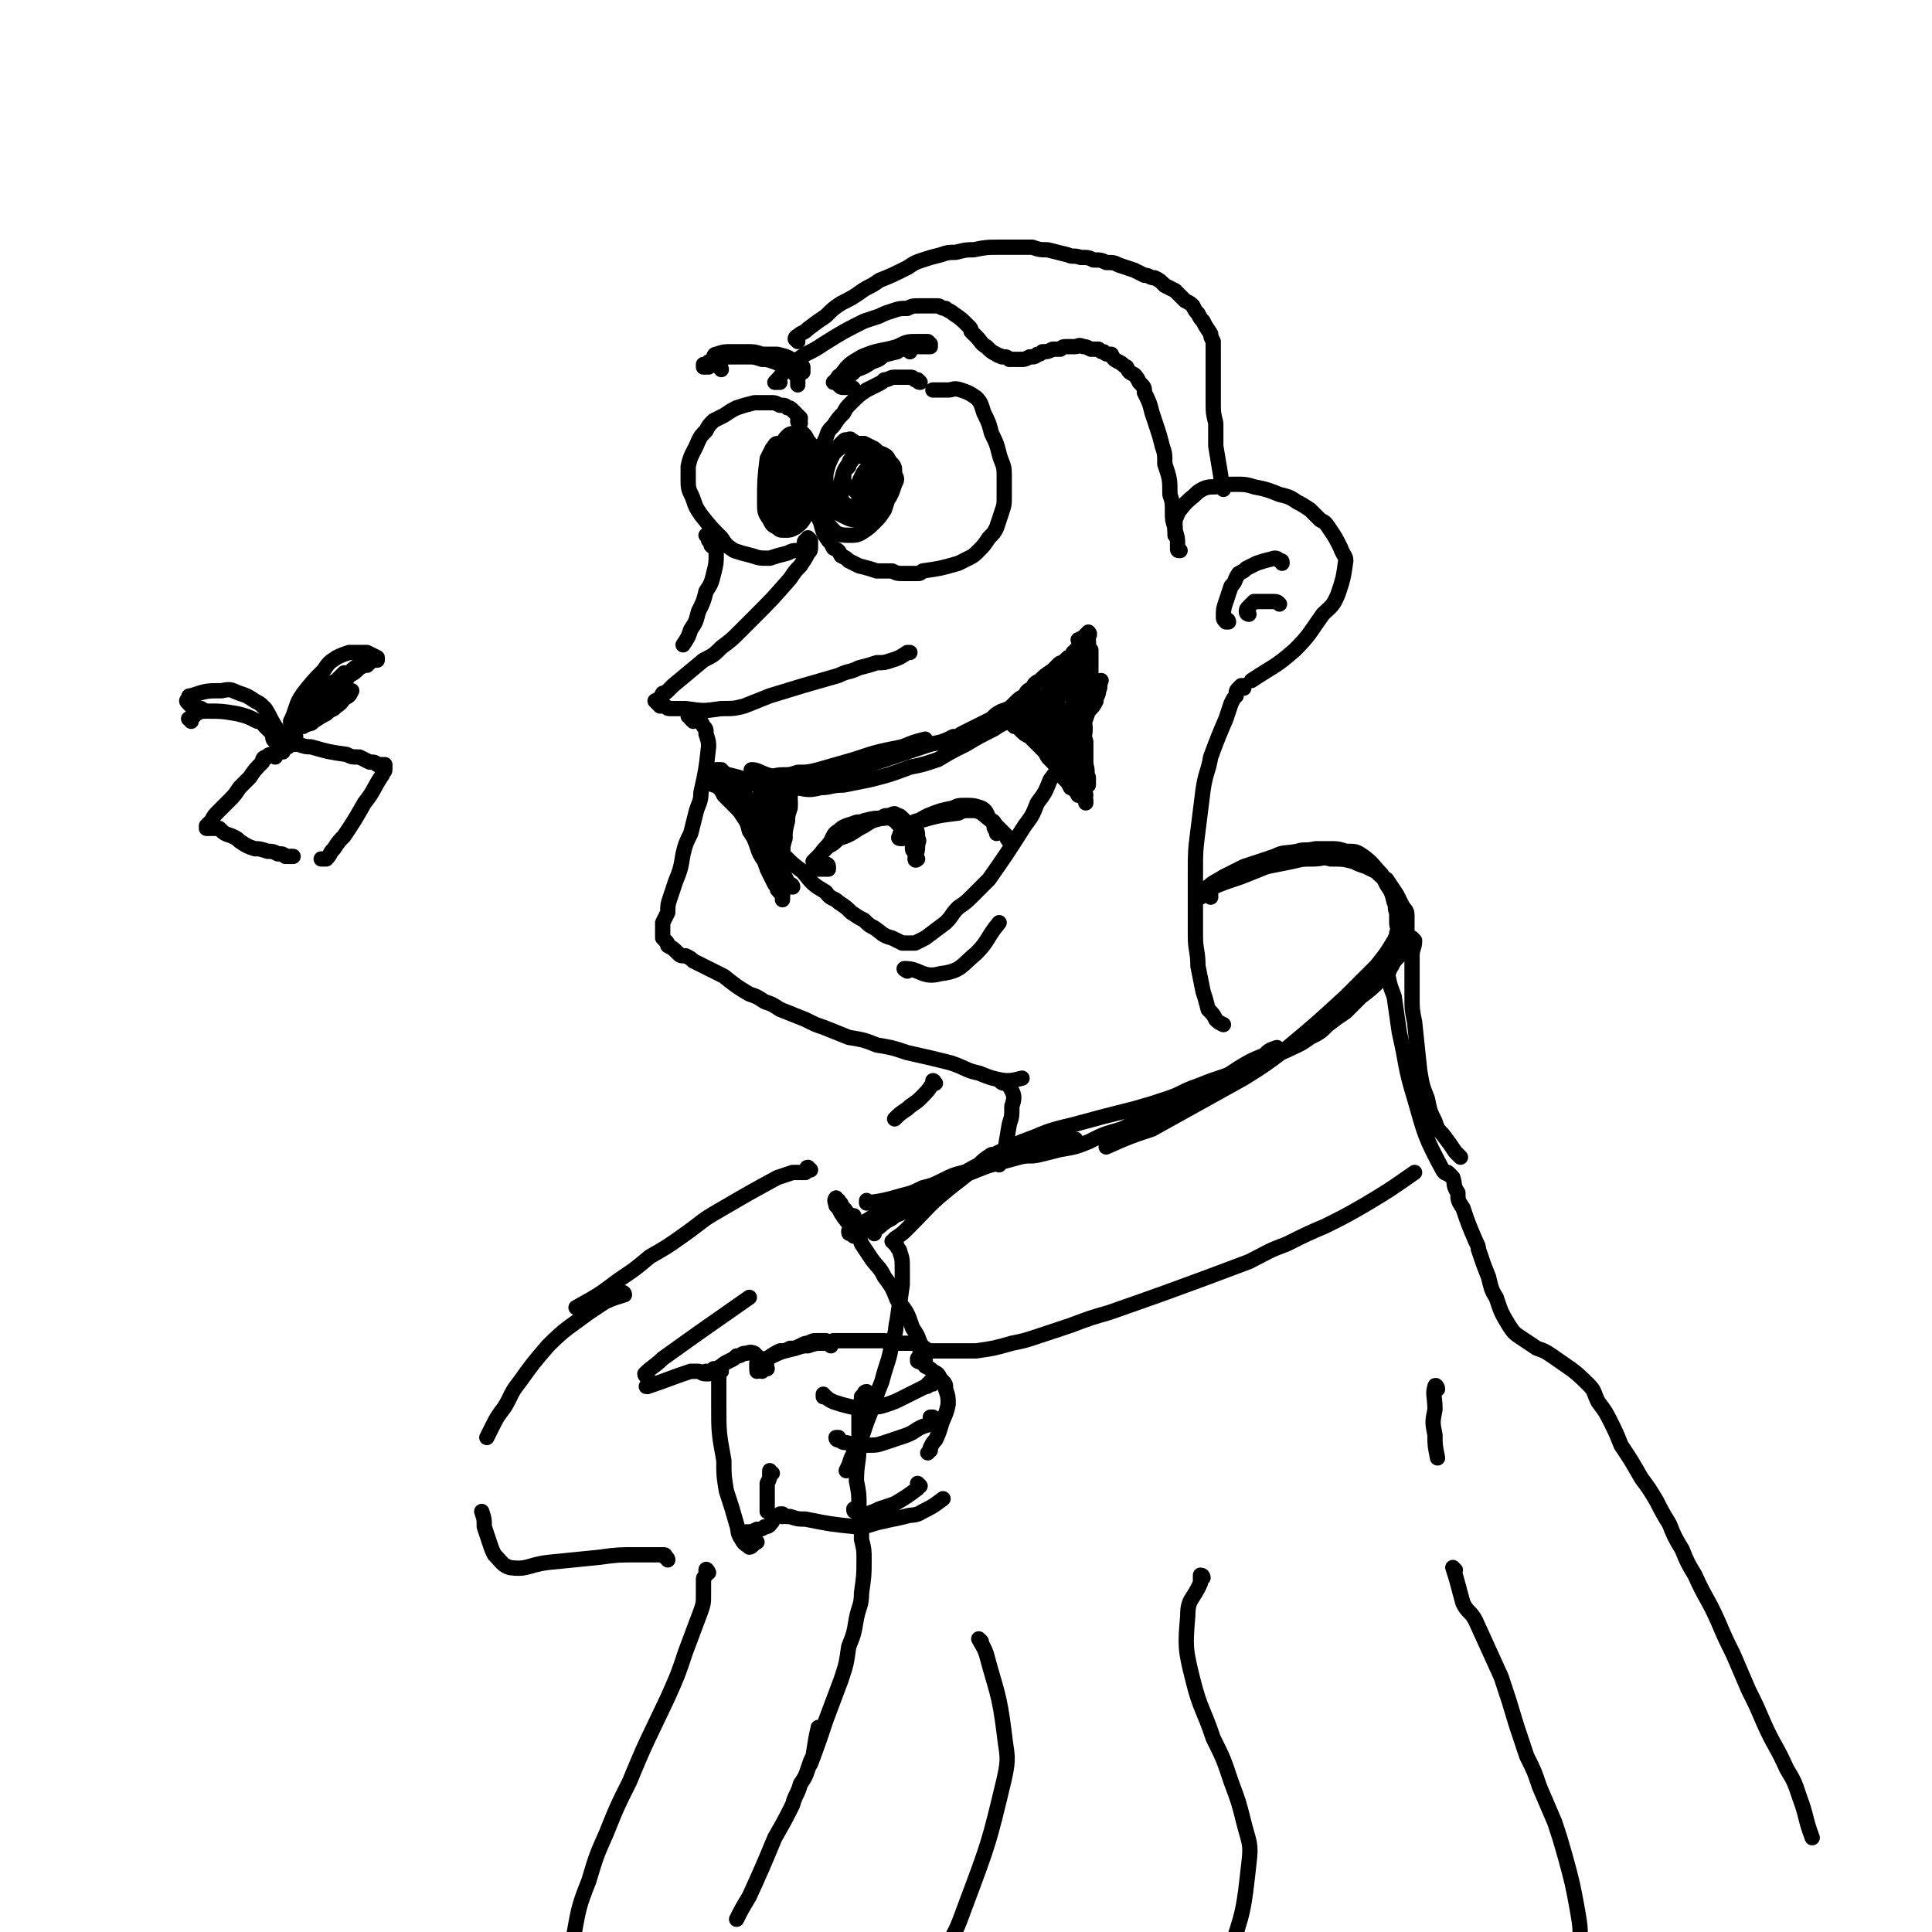 <svg viewBox='0 0 758 758' version='1.1' xmlns='http://www.w3.org/2000/svg' xmlns:xlink='http://www.w3.org/1999/xlink'><g fill='none' stroke='#000000' stroke-width='6' stroke-linecap='round' stroke-linejoin='round'><path d='M361,150c0,0 0,0 -1,-1 0,0 1,1 1,1 -1,0 -1,-1 -2,-1 -1,-1 -1,-1 -2,-1 -1,0 -1,0 -2,0 -2,0 -2,0 -4,0 -2,0 -2,1 -4,1 -1,1 -1,1 -3,2 -2,1 -2,1 -4,2 -3,2 -3,2 -6,5 -2,2 -2,2 -3,4 -2,2 -2,2 -4,5 -2,2 -2,2 -3,5 -1,2 -1,2 -2,5 -1,3 -1,3 -2,7 0,2 0,3 0,5 0,3 0,3 0,6 0,3 0,3 1,5 0,3 0,3 1,5 1,4 1,4 3,7 1,1 1,1 2,3 2,1 2,1 3,3 2,1 2,1 3,2 2,1 2,1 4,2 4,1 4,1 7,2 3,0 3,0 6,0 2,1 2,1 5,1 2,0 2,0 5,0 1,0 1,0 2,-1 7,-1 7,-1 14,-3 2,-1 2,-1 4,-2 2,-1 2,-1 4,-3 2,-2 2,-2 4,-5 2,-2 2,-2 3,-4 1,-3 1,-3 2,-6 1,-3 1,-3 1,-6 0,-4 0,-4 0,-9 0,-4 -1,-4 -2,-8 -1,-4 -1,-4 -3,-8 -1,-4 -1,-4 -3,-8 -1,-3 -1,-4 -3,-6 -3,-2 -3,-2 -6,-3 -3,-1 -3,0 -5,0 -3,0 -3,0 -6,0 '/><path d='M314,166c0,0 -1,-1 -1,-1 0,0 0,1 0,0 1,0 1,0 1,-1 -1,-1 -1,-1 -2,-2 0,0 0,0 -1,-1 -1,-1 -1,-1 -2,-1 -1,-1 -1,-1 -3,-1 -2,-1 -2,-1 -3,-1 -2,0 -2,0 -3,0 -2,0 -2,0 -4,0 -4,1 -4,1 -7,2 -2,1 -2,1 -5,3 -2,1 -2,1 -4,2 -2,2 -2,2 -3,4 -2,2 -2,2 -3,4 -2,5 -3,5 -4,10 0,3 0,3 0,6 0,4 1,4 2,7 1,3 1,3 3,6 4,5 4,5 8,9 2,3 2,3 5,5 3,1 3,1 7,2 3,1 3,1 7,1 3,-1 3,-1 7,-2 2,-1 2,-1 4,-1 '/><path d='M317,213c-1,0 -2,0 -1,-1 0,0 0,0 1,0 0,-1 0,-1 0,-1 0,0 0,0 0,0 1,1 1,1 1,1 0,1 0,1 0,2 0,2 0,2 -1,3 -1,2 -1,2 -3,5 -2,2 -2,2 -4,5 -7,8 -7,8 -14,15 -3,3 -3,3 -6,6 -3,3 -3,3 -7,6 -3,3 -3,3 -7,5 -6,5 -6,5 -12,10 -1,1 -1,1 -2,2 -1,1 -1,1 -2,1 -1,2 -1,2 -3,3 0,0 0,0 0,0 0,0 0,0 0,0 0,0 0,0 0,0 1,1 1,1 1,1 0,0 0,0 1,1 1,0 1,0 2,0 1,1 1,1 2,1 3,0 3,0 6,0 7,1 7,1 14,0 5,0 5,0 9,-1 5,-2 5,-2 10,-4 13,-4 13,-4 27,-8 4,-2 4,-1 8,-3 4,-1 4,-1 7,-2 3,0 3,0 6,-1 3,-1 3,-1 6,-3 1,0 1,0 1,0 '/><path d='M282,303c0,0 -1,-1 -1,-1 0,0 1,0 2,0 0,1 0,1 1,1 1,1 1,1 2,1 4,1 4,1 7,2 2,1 2,1 4,2 3,0 3,0 6,1 5,0 5,0 10,0 4,1 5,1 9,0 4,0 4,-1 9,-1 5,-1 5,-1 10,-2 8,-2 8,-2 16,-5 5,-1 5,-1 11,-3 5,-3 5,-3 11,-6 5,-3 5,-3 11,-6 4,-3 5,-2 9,-5 6,-5 6,-5 12,-9 3,-3 3,-3 6,-6 2,-2 2,-2 4,-5 2,-2 2,-2 3,-4 1,-1 1,-1 2,-2 0,-1 0,-1 1,-2 0,0 0,-1 0,-1 -1,1 -1,1 -2,2 '/><path d='M280,308c0,-1 -1,-1 -1,-1 0,-1 1,-1 1,-1 1,1 1,2 2,3 1,1 1,1 2,3 5,5 5,5 9,9 2,2 2,2 5,5 2,2 2,2 4,4 3,3 3,3 6,6 3,3 3,3 7,6 4,5 4,5 9,8 2,3 3,2 5,4 3,2 3,2 5,4 3,2 3,2 5,3 2,2 2,2 4,3 3,2 3,3 7,4 2,1 2,1 4,2 2,0 2,0 5,0 2,-1 2,-1 4,-2 4,-3 4,-3 8,-6 3,-3 2,-3 5,-6 3,-2 3,-2 6,-5 3,-3 3,-3 6,-6 7,-10 7,-10 14,-21 3,-4 3,-4 5,-9 3,-4 3,-4 5,-9 3,-4 3,-4 5,-8 3,-4 3,-4 5,-9 2,-2 2,-2 3,-5 1,-2 1,-2 2,-5 2,-2 2,-2 3,-4 0,-2 1,-2 1,-4 1,-2 0,-2 1,-4 '/><path d='M463,216c-1,0 -1,0 -1,-1 0,-1 0,-1 0,-1 0,-3 0,-3 -1,-6 0,-2 0,-2 0,-4 1,-2 1,-3 2,-4 3,-4 4,-4 7,-7 3,-2 4,-2 7,-2 4,-1 4,-1 8,-1 3,0 4,0 7,1 5,1 5,1 10,3 4,1 4,1 7,3 2,1 2,1 5,3 2,2 2,2 4,4 2,1 2,1 4,4 2,3 2,3 4,7 1,3 2,3 2,5 -1,7 -1,7 -3,13 -2,5 -3,5 -6,8 -5,7 -5,8 -11,14 -8,7 -8,6 -17,12 '/><path d='M278,211c0,0 0,-1 -1,-1 0,0 1,1 1,2 1,1 1,1 1,2 1,1 2,1 2,3 0,4 0,4 -1,8 -1,4 -1,4 -3,7 -1,4 -1,4 -3,8 -1,4 -1,4 -3,7 -1,3 -1,3 -3,6 '/><path d='M272,283c-1,-1 -1,-1 -1,-1 0,-1 0,0 0,0 0,0 0,0 0,-1 0,0 -1,0 -1,0 0,-1 1,-1 1,0 1,0 1,0 2,1 2,1 2,1 3,3 1,1 1,1 1,3 1,3 1,3 1,5 -1,9 -1,9 -3,18 0,4 -1,4 -2,8 -1,4 -1,4 -2,8 -2,4 -2,4 -3,8 -1,6 -1,6 -3,11 -1,3 -1,3 -2,6 -1,3 -1,3 -1,6 -1,2 -1,2 -2,4 0,1 0,2 0,3 0,1 0,1 0,2 0,0 0,0 0,1 1,1 1,1 1,1 1,1 1,1 1,2 2,1 2,1 4,3 1,1 1,1 3,1 2,1 2,1 3,2 2,1 2,1 4,2 4,2 4,2 8,4 5,4 5,4 10,7 3,1 3,1 6,3 3,1 3,1 6,3 5,2 5,2 10,4 4,2 4,2 7,3 5,2 5,2 10,4 6,1 6,1 11,3 6,1 6,1 12,3 9,2 9,2 17,4 6,2 6,3 11,4 5,2 5,2 10,3 3,0 3,0 7,-1 '/><path d='M488,270c-1,0 -1,-1 -1,-1 0,0 0,1 0,1 0,-1 1,-1 1,-1 0,0 -1,0 -1,0 0,0 0,0 -1,1 0,0 0,0 0,0 -1,1 -1,1 -1,3 -1,1 -1,1 -2,3 -1,3 -1,3 -2,6 -3,7 -3,7 -6,15 -1,6 -2,6 -3,13 -1,8 -1,8 -2,16 -1,8 -1,8 -1,17 0,12 0,12 0,24 0,6 1,6 1,12 1,5 1,5 2,10 1,3 1,3 2,7 2,2 2,2 3,4 1,1 1,1 3,2 '/><path d='M475,352c0,0 -1,-1 -1,-1 0,0 1,0 1,0 -1,0 -1,0 -2,0 0,-1 0,-1 -1,-1 0,0 0,0 0,0 0,0 0,-1 0,-1 2,-1 2,-1 4,-1 5,-2 5,-2 11,-4 5,-2 5,-2 10,-4 5,-1 5,-1 10,-2 4,-1 4,-1 8,-1 4,0 4,-1 7,0 5,0 5,0 9,1 2,1 2,1 5,2 2,1 2,1 4,2 2,2 2,2 4,3 2,3 2,3 4,6 1,2 1,2 2,4 1,2 2,2 2,4 0,3 0,3 0,7 0,2 -1,2 -2,5 0,2 0,2 -1,4 -2,2 -2,2 -3,4 -2,3 -2,3 -4,5 -4,4 -4,4 -8,7 -3,3 -3,3 -6,6 -3,2 -3,2 -7,5 -3,3 -3,3 -7,5 -4,3 -5,3 -9,5 -7,3 -7,3 -14,6 -5,2 -5,2 -10,4 -6,2 -6,2 -11,4 -6,2 -6,3 -12,5 -6,2 -6,2 -13,4 -12,3 -12,3 -23,6 -8,2 -9,2 -16,5 -8,3 -8,3 -16,7 -8,5 -8,6 -16,12 -10,8 -9,8 -18,17 -2,2 -2,2 -5,4 0,1 0,1 -1,1 '/><path d='M352,489c0,0 -1,-1 -1,-1 0,0 0,0 1,1 0,1 1,1 1,2 1,3 1,3 1,7 0,3 0,3 0,6 -1,7 -1,7 -2,14 -1,4 0,4 -2,8 -1,8 -2,8 -4,16 -2,5 -2,5 -4,11 -2,5 -2,5 -4,11 -2,4 -2,4 -4,8 -1,3 -1,3 -2,5 '/><path d='M555,369c0,0 -1,-1 -1,-1 0,0 0,1 1,1 0,3 -1,3 -1,6 0,1 0,1 0,2 0,3 0,3 0,6 0,4 0,4 0,8 0,5 0,5 1,10 1,9 1,10 2,19 1,6 1,6 3,11 1,5 1,5 3,9 1,3 1,3 3,5 3,4 3,4 5,7 1,1 1,1 2,2 '/><path d='M363,530c0,-1 -1,-1 -1,-1 0,0 0,0 1,0 1,1 1,1 3,1 2,0 2,0 4,0 3,0 3,0 5,0 4,0 4,0 8,0 7,-1 7,-1 14,-3 5,-1 5,-1 11,-3 6,-2 6,-2 12,-4 8,-3 8,-3 15,-5 20,-7 20,-7 39,-14 8,-3 8,-3 16,-6 8,-4 7,-4 15,-7 8,-4 8,-4 15,-7 8,-4 8,-4 15,-8 10,-6 10,-6 20,-13 '/><path d='M569,461c0,0 -1,-1 -1,-1 0,1 1,1 2,2 1,3 0,3 2,6 0,3 0,3 2,6 2,6 2,6 5,13 1,2 1,2 1,3 2,6 2,6 4,11 1,4 1,5 3,8 2,6 2,6 5,11 2,3 2,3 5,5 3,2 3,2 6,4 3,1 3,1 6,3 7,5 8,5 14,11 3,3 2,3 4,7 3,4 3,4 5,8 2,4 2,4 4,9 4,6 4,6 8,13 3,4 3,4 6,9 2,4 2,4 5,9 2,5 2,5 5,10 2,5 2,5 5,10 4,9 5,9 9,18 3,7 3,7 6,13 3,7 3,7 6,14 3,6 3,6 6,13 4,9 5,9 9,18 3,5 3,5 5,11 3,8 2,8 5,16 '/><path d='M341,547c-1,0 -1,0 -1,-1 -1,0 -1,1 -1,1 0,0 0,0 -1,1 0,0 0,0 0,1 0,1 0,1 0,2 -1,1 -1,1 -1,2 0,2 0,2 0,5 0,2 0,2 0,4 0,2 0,2 0,5 0,7 -1,7 -1,14 1,5 1,5 1,10 0,4 0,4 1,7 0,3 0,3 0,6 1,4 1,4 1,8 0,6 0,6 -1,13 0,5 -1,5 -2,10 -1,6 -1,6 -3,11 -1,7 -1,7 -3,13 -3,8 -3,8 -6,16 -3,9 -3,9 -6,17 '/><path d='M336,176c0,0 -1,-1 -1,-1 0,-1 0,-1 0,-1 0,-1 0,-1 -1,-1 0,-1 -1,-1 -1,0 -1,0 -1,-1 -2,0 -2,2 -2,2 -4,4 -2,3 -2,3 -3,6 -1,3 -1,3 -2,6 -1,4 -1,4 -1,7 1,3 1,3 2,6 2,4 2,4 5,7 2,1 3,1 5,1 3,0 3,0 5,-1 3,-2 3,-2 5,-4 2,-2 2,-2 4,-5 1,-3 1,-3 2,-7 1,-2 1,-2 1,-5 -1,-2 -1,-2 -1,-4 -1,-2 0,-2 -2,-3 -1,-3 -2,-3 -4,-5 -2,-1 -2,-1 -4,-2 -2,0 -2,0 -4,0 -2,0 -2,0 -4,1 -2,1 -2,1 -4,3 -2,4 -2,4 -3,8 0,3 0,3 0,6 1,3 1,3 2,6 2,2 2,3 4,4 4,2 4,2 8,2 3,-1 3,-2 6,-4 3,-2 3,-2 5,-5 1,-2 1,-2 2,-5 1,-2 1,-2 0,-4 0,-3 0,-3 -2,-5 -1,-2 -1,-2 -3,-3 -4,-1 -5,-1 -9,0 -2,0 -2,1 -3,3 -3,3 -3,4 -4,8 0,2 0,2 0,5 0,2 0,3 2,4 1,2 1,2 2,2 3,1 4,1 5,-1 3,-3 3,-4 5,-8 1,-2 0,-2 0,-4 0,-2 0,-2 -1,-4 -1,-2 -1,-2 -3,-3 -1,-1 -1,-1 -2,-1 -2,0 -2,0 -3,0 -2,2 -2,2 -2,4 -2,2 -2,2 -2,5 -1,4 -1,4 -1,8 0,1 1,2 2,3 1,0 1,0 3,0 1,0 2,0 3,-1 2,-2 2,-3 4,-5 1,-2 0,-2 1,-4 0,-2 0,-2 0,-3 0,-1 0,-1 -1,-2 -1,0 -1,-1 -2,0 -1,1 -1,1 -2,3 -1,2 -1,2 -1,4 0,2 0,2 0,5 0,1 0,1 1,2 0,1 1,1 2,0 1,0 1,-1 2,-2 0,-1 0,-1 1,-3 0,-1 0,-1 -1,-3 0,0 0,-1 -1,-1 -1,0 -1,0 -3,0 -1,1 -1,1 -1,2 -1,1 -1,1 -1,2 0,0 0,0 0,0 -1,-1 -1,-1 -1,-2 '/><path d='M308,176c0,0 -1,0 -1,-1 0,0 1,0 1,0 0,0 -1,0 -1,0 -1,-1 -1,-1 -2,-1 -1,0 -1,1 -2,2 -1,2 -1,2 -2,4 -1,8 -1,9 -1,17 0,4 0,4 2,7 1,2 1,2 3,3 1,1 1,1 3,1 2,0 2,0 4,-1 3,-2 3,-3 5,-6 2,-2 2,-2 3,-5 0,-2 0,-2 1,-5 0,-2 0,-2 0,-4 0,-2 0,-2 0,-4 -1,-4 -1,-4 -2,-7 -1,-2 -1,-2 -2,-3 -1,-2 -1,-2 -2,-3 -1,0 -1,-1 -2,0 -2,0 -3,0 -4,1 -2,2 -2,3 -2,5 -2,3 -2,3 -2,6 -1,4 -1,4 -1,7 0,4 0,4 1,7 2,4 2,4 4,7 1,1 1,1 2,2 2,0 2,0 3,-1 2,-1 2,-2 3,-3 2,-4 2,-4 2,-7 1,-2 1,-3 1,-5 0,-2 0,-2 0,-4 -1,-2 -1,-2 -2,-4 -1,-2 0,-2 -2,-3 -2,-2 -2,-3 -4,-4 -1,0 -1,0 -2,0 -2,2 -2,2 -3,4 -2,3 -2,3 -3,6 -1,3 -1,3 -1,7 -1,4 -1,4 1,9 0,2 0,2 2,3 1,1 1,2 3,2 2,0 2,0 3,-1 3,-2 3,-2 5,-5 2,-2 1,-3 2,-5 1,-2 1,-2 1,-4 0,-2 0,-2 -1,-4 0,-2 0,-2 -1,-4 -2,-1 -2,-2 -4,-3 -1,0 -1,0 -2,0 -1,1 -1,2 -2,3 0,3 -1,3 -1,6 0,4 0,4 1,8 0,2 1,2 2,4 0,1 1,1 2,1 1,0 1,-1 2,-2 1,-1 1,-1 2,-3 1,-5 1,-6 1,-10 -1,-3 -2,-3 -3,-4 0,-1 -1,0 -1,1 -1,3 -1,3 -1,6 0,3 0,3 1,6 0,2 0,3 1,5 0,0 1,1 2,1 1,-1 1,-2 2,-4 0,-2 0,-2 0,-4 0,-2 0,-2 -1,-3 0,-1 0,-1 -2,-2 -1,-1 -1,-1 -3,0 -2,1 -2,1 -4,3 -1,2 -1,2 -2,4 0,1 0,1 0,2 0,0 1,0 1,0 0,0 0,0 1,-1 '/><path d='M306,150c0,0 -1,-1 -1,-1 0,0 0,1 0,1 0,0 -1,0 -1,0 0,0 0,0 0,0 3,-3 3,-4 7,-7 2,-2 2,-2 5,-4 4,-2 4,-2 7,-4 8,-5 8,-5 16,-9 3,-1 3,-1 6,-2 2,-1 2,-1 5,-2 3,-1 3,-1 6,-1 2,-1 2,-1 5,-1 3,0 3,0 7,0 1,0 1,1 3,1 1,1 2,1 3,2 3,2 3,2 6,5 1,1 1,1 1,2 1,1 1,1 2,2 2,2 2,3 4,4 2,2 2,2 4,3 1,1 1,0 2,1 2,0 2,0 3,1 1,0 1,0 3,0 1,0 1,0 2,0 1,0 1,0 3,-1 1,0 1,0 1,0 1,0 1,0 2,-1 1,0 1,0 2,-1 2,0 2,0 4,-1 1,0 1,0 3,0 1,-1 1,-1 3,-1 1,0 1,0 3,0 1,0 1,-1 3,0 1,0 1,0 3,1 1,0 1,0 3,0 1,1 1,1 2,1 1,1 1,1 3,1 1,2 1,2 3,3 2,1 1,1 3,2 1,2 1,2 3,3 1,1 1,1 2,3 2,2 2,2 2,4 2,4 2,4 3,8 1,3 1,3 2,6 1,3 1,3 2,7 1,3 1,3 1,7 2,6 2,6 2,12 1,3 1,3 1,7 0,3 0,3 1,6 0,2 0,2 0,3 '/><path d='M313,134c0,0 -1,-1 -1,-1 0,0 0,0 0,0 0,0 0,0 0,0 1,1 0,0 0,0 0,-1 1,-1 2,-2 2,-1 2,-1 3,-2 4,-3 4,-3 7,-5 3,-3 3,-3 6,-5 4,-2 4,-2 7,-4 4,-3 4,-2 8,-5 5,-2 5,-2 11,-5 3,-2 3,-2 6,-3 3,-1 3,-1 7,-2 3,-1 3,-1 6,-1 4,-1 4,-1 7,-1 5,-1 5,-1 10,-1 4,0 4,0 7,0 3,0 3,0 6,0 3,1 3,1 6,1 4,1 4,1 8,2 2,1 2,0 5,1 3,0 3,0 5,1 3,0 3,0 5,1 3,0 3,0 5,1 3,1 3,1 6,2 2,1 2,1 4,2 2,0 2,1 4,1 2,1 2,1 4,3 2,1 2,1 4,2 2,2 2,2 4,4 2,1 2,1 3,2 1,2 1,2 2,3 1,2 1,2 2,3 1,2 1,2 3,5 0,1 0,1 1,3 0,1 0,1 0,3 0,2 0,2 0,4 0,2 0,2 0,4 0,3 0,3 0,7 0,3 0,3 0,6 0,4 0,4 1,8 0,5 0,5 0,9 1,6 1,6 2,12 0,3 0,3 1,5 '/><path d='M398,285c0,0 0,-1 -1,-1 0,0 1,1 1,1 0,0 0,-1 -1,-1 0,0 0,0 0,0 1,0 0,0 0,0 0,-1 0,0 0,0 1,0 1,0 1,0 1,1 1,1 1,1 1,1 1,1 2,2 1,1 1,1 3,2 1,1 1,1 2,2 2,2 2,2 4,4 1,2 1,2 2,3 2,2 2,2 3,4 2,2 1,2 3,4 1,1 1,1 2,3 2,1 2,1 3,3 0,0 0,0 1,0 0,0 0,0 1,1 0,0 0,0 0,0 1,1 1,1 1,2 0,0 0,0 0,0 0,0 0,0 0,-1 -1,-1 0,-1 0,-2 0,-1 -1,-1 -1,-2 0,-3 0,-3 -1,-6 0,-2 0,-2 -1,-5 0,-3 0,-3 0,-5 -1,-3 -1,-3 -1,-6 0,-3 0,-3 0,-6 0,-5 0,-5 0,-9 0,-4 1,-4 1,-8 -1,-2 -1,-2 -1,-3 0,-1 0,-1 0,-2 0,0 0,0 -1,-1 0,0 0,0 0,-1 0,0 0,0 0,0 0,0 0,0 0,0 0,-1 0,-1 0,-1 0,0 0,0 0,-1 0,0 0,0 0,0 0,0 0,0 1,1 0,0 0,0 0,0 0,1 0,1 0,1 0,1 0,1 0,2 0,1 0,1 0,3 0,3 0,3 0,6 0,4 0,4 -1,7 0,4 0,4 0,7 -1,4 -1,4 -1,7 -1,3 -1,3 -1,6 0,3 0,3 0,6 0,0 0,0 0,1 0,0 0,0 0,0 0,-1 0,-1 0,-2 -1,-3 -1,-3 -1,-5 0,-2 0,-2 0,-4 -1,-2 -1,-2 -1,-4 -1,-2 -1,-2 -1,-4 0,-2 0,-2 -1,-3 0,-3 0,-3 0,-5 -1,-2 -1,-2 -1,-3 0,0 0,0 0,0 0,-1 0,-1 -1,-1 0,0 0,0 0,0 -1,1 -1,1 -2,2 -1,1 -1,1 -1,2 -1,1 -1,1 -2,2 -3,3 -3,3 -5,6 -1,1 -1,1 -1,1 0,0 0,0 0,1 0,0 0,0 0,0 1,-2 1,-2 2,-3 2,-2 2,-2 4,-3 2,-1 2,-1 4,-3 1,-1 1,-1 3,-3 1,-1 1,-1 2,-2 1,0 1,0 1,-1 0,0 0,0 0,0 -1,1 -1,1 -1,1 -1,1 -1,1 -2,1 -2,1 -2,2 -3,3 -3,1 -3,1 -5,2 -2,1 -2,1 -3,2 -1,1 -1,1 -2,2 -1,1 -1,1 -2,1 0,1 0,1 0,1 0,0 1,0 1,0 2,-1 2,-1 3,-2 2,-1 2,-1 4,-3 2,-1 2,-1 4,-2 4,-4 4,-4 8,-8 1,-1 1,-1 2,-3 0,-1 0,-1 1,-3 1,-1 1,-1 1,-2 0,-1 0,-1 0,-2 0,0 0,0 0,-1 1,0 1,0 1,-1 0,0 0,0 0,0 0,-1 0,-1 0,-1 0,0 0,0 0,0 0,0 0,0 0,-1 0,0 0,0 0,0 1,1 0,0 0,0 0,0 0,0 0,0 0,0 0,0 0,0 0,0 0,0 -1,-1 0,0 0,0 0,0 0,1 0,1 0,1 -1,1 -1,1 -1,2 -1,2 -1,2 -2,3 -1,2 -1,2 -2,5 -1,2 -1,2 -2,5 -4,6 -4,6 -9,13 -1,2 -1,1 -3,3 -1,1 -1,1 -2,1 0,0 0,0 0,0 0,0 0,0 0,0 1,-1 1,-1 2,-1 1,-1 1,-1 2,-2 1,-2 1,-2 2,-3 3,-3 3,-3 5,-5 1,-2 1,-2 3,-4 1,-2 1,-2 2,-4 1,-2 1,-2 2,-3 2,-4 2,-4 4,-7 0,-1 0,-1 0,-2 1,-1 1,-1 1,-2 0,0 0,0 0,0 0,0 0,0 0,0 0,-1 0,-1 0,-1 0,0 0,0 0,0 0,0 0,0 0,-1 0,0 0,0 0,0 0,-1 0,-1 0,-1 0,0 0,0 0,0 0,0 0,0 0,0 -1,0 0,0 0,0 0,0 0,0 0,0 0,0 0,0 1,0 0,1 0,1 0,1 0,1 0,1 0,2 0,1 1,1 1,1 0,2 0,2 0,4 0,1 0,1 0,2 0,2 0,2 0,3 0,2 0,2 0,3 0,1 0,1 0,3 0,2 0,2 -1,4 0,1 0,1 0,2 0,2 0,2 -1,3 0,0 0,0 0,1 0,1 0,1 -1,2 0,0 0,0 0,0 -1,0 -1,0 -1,0 -1,0 -1,0 -1,-1 0,0 0,0 0,-1 0,-2 0,-2 1,-4 0,-2 0,-1 1,-3 0,-2 0,-2 0,-4 '/><path d='M427,257c-1,0 -1,-1 -1,-1 0,0 0,0 0,0 0,0 0,0 0,0 -1,0 -1,0 -1,1 0,1 0,1 -1,2 0,1 0,1 0,2 0,3 0,3 0,6 1,3 1,3 1,6 0,2 0,2 0,4 0,2 0,2 0,4 1,5 1,5 0,10 0,4 0,4 -1,8 0,2 0,2 0,4 0,2 0,2 -1,4 0,1 0,1 0,1 0,1 0,1 0,2 0,0 0,0 0,1 0,0 0,0 1,1 0,0 0,0 0,0 0,0 0,0 0,0 -1,-1 -1,-1 -1,-3 0,-2 0,-2 0,-3 0,-3 0,-3 0,-5 '/><path d='M415,284c0,0 -1,-1 -1,-1 0,-1 0,-1 0,-1 -1,0 -1,0 -1,0 0,0 0,0 -1,0 0,0 0,0 0,1 0,1 0,1 0,3 1,2 1,1 2,3 1,4 1,4 3,9 1,1 1,1 1,3 1,0 1,0 1,1 0,0 0,0 0,0 0,-1 -1,-1 -1,-1 -1,-1 -1,-1 -1,-2 -1,-2 -1,-2 -2,-4 -1,-1 -1,-1 -2,-3 -1,-1 -1,-1 -2,-2 -1,-1 -1,-1 -1,-1 -1,-1 -1,-1 -1,-1 0,0 0,0 0,1 1,1 1,1 2,2 1,2 1,2 2,4 1,2 1,2 2,4 2,2 2,2 3,4 0,1 0,1 0,1 1,0 1,0 1,1 0,0 0,0 0,0 0,0 0,0 0,0 '/><path d='M290,309c0,0 0,-1 -1,-1 0,0 0,0 0,0 0,0 0,0 0,-1 0,0 0,0 0,0 0,0 -1,0 -1,0 1,0 1,0 1,0 3,0 3,0 5,0 2,0 2,1 4,1 2,0 2,0 4,0 2,0 2,0 4,0 2,0 2,0 4,0 1,1 1,1 2,1 1,0 1,0 1,0 0,0 0,0 0,0 0,0 0,0 0,0 -1,-1 0,0 0,0 0,0 0,0 -1,0 0,1 0,0 0,0 -1,0 -1,0 -1,0 0,0 0,0 0,1 -1,0 -1,0 -1,1 0,1 0,1 0,1 0,3 0,3 0,5 -1,3 -1,3 -1,5 -1,4 -1,4 -1,7 -1,3 -1,3 -1,6 -1,3 -1,3 -1,6 0,3 0,3 0,7 0,1 0,1 0,2 0,0 0,0 0,0 0,-1 1,0 1,-1 1,-2 0,-2 0,-4 '/><path d='M287,310c0,0 -1,-1 -1,-1 0,0 1,1 1,1 0,0 -1,-1 -1,-1 0,1 1,1 1,2 1,2 1,1 2,3 1,2 1,2 2,4 2,4 2,4 3,8 2,3 2,3 3,6 1,3 1,3 3,6 1,3 1,3 2,5 1,2 1,2 2,4 1,1 1,1 2,3 0,0 0,0 1,1 0,0 0,0 0,0 0,0 -1,-1 -1,-1 0,0 1,1 1,1 -1,-1 -1,-1 -2,-2 0,-1 0,-1 -1,-2 0,-1 0,-1 0,-2 -1,-5 -1,-6 -1,-11 0,-5 0,-5 0,-10 0,-2 0,-2 0,-4 0,-1 0,-1 0,-3 0,-2 -1,-2 0,-3 0,-1 0,-1 0,-2 0,-1 0,-1 1,-1 0,0 0,0 0,0 0,0 0,0 0,0 1,1 1,1 1,2 0,2 -1,2 -1,3 0,2 0,2 -1,4 0,3 0,3 -1,5 0,4 0,4 -1,8 0,3 0,3 0,5 0,1 0,1 0,2 0,1 0,1 0,1 0,0 0,0 0,-1 -1,-2 -1,-2 -1,-4 0,-2 0,-2 0,-4 0,-3 0,-3 0,-5 0,-2 0,-2 0,-4 0,-3 0,-3 0,-6 0,-3 0,-3 0,-6 0,-1 0,-1 0,-1 0,0 0,0 0,0 -1,0 -1,0 -1,0 -1,2 -1,2 -1,3 0,2 0,2 0,4 0,3 0,3 0,5 0,3 0,3 0,5 0,1 0,1 0,2 0,0 0,0 0,0 -1,-1 -1,-1 -1,-2 0,-2 0,-2 -1,-4 0,-2 0,-2 0,-3 0,-2 0,-2 -1,-4 0,-1 0,-1 -1,-2 -1,-1 -1,-1 -2,-3 0,0 0,0 0,0 0,-1 0,-1 -1,-1 0,0 0,0 0,0 1,1 1,1 1,2 0,3 0,3 1,5 0,2 0,2 1,4 0,2 0,2 1,3 0,0 0,0 0,0 -1,0 -1,0 -1,0 -1,-1 -1,-1 -1,-2 0,-1 0,-1 0,-2 0,-2 0,-2 -1,-3 0,-1 0,-1 0,-3 0,0 0,0 0,0 0,0 0,0 0,1 0,1 0,1 1,2 0,2 0,2 1,4 1,4 1,4 2,7 1,3 1,3 3,5 1,1 1,1 2,0 0,0 0,0 1,-1 '/><path d='M325,340c0,-1 -1,-1 -1,-1 -1,0 -1,0 -2,0 -1,1 -1,1 -1,1 -1,0 -1,0 -1,0 0,0 0,0 0,0 0,-1 -1,-1 -1,-2 1,-1 1,-1 3,-3 1,-1 1,-1 3,-3 2,-1 2,-1 4,-3 3,-1 3,-1 5,-2 3,-2 3,-2 5,-3 3,-2 3,-2 7,-3 1,-1 1,-1 3,-1 2,-1 2,-1 3,0 1,0 1,0 2,1 1,1 1,1 2,2 0,0 0,0 0,1 0,0 0,0 1,0 '/><path d='M352,323c0,-1 0,-1 -1,-1 0,0 0,0 0,0 0,0 0,0 0,0 0,0 0,0 0,0 1,0 1,0 2,0 1,0 1,0 2,1 1,1 2,0 3,1 2,2 2,2 2,5 1,1 0,1 0,3 0,3 -1,3 -1,5 0,1 1,0 1,0 0,0 0,0 0,0 '/><path d='M358,325c0,0 -1,0 -1,-1 0,0 0,1 0,1 0,0 -1,0 -1,-1 1,-1 1,-1 2,-1 1,-1 2,-1 3,-1 7,-2 7,-2 15,-3 2,-1 2,-1 4,-1 1,0 1,0 3,0 3,1 3,2 6,4 1,0 1,1 2,2 2,2 2,2 4,4 0,1 0,1 1,2 '/><path d='M359,334c0,0 -1,0 -1,-1 0,0 0,0 0,-1 0,-2 0,-2 0,-4 0,-1 0,-1 0,-1 -1,-2 -1,-2 -2,-3 0,-1 0,-1 -1,-1 -1,-1 -1,-1 -2,-1 -2,-1 -2,-1 -4,-1 -1,0 -1,-1 -2,0 -4,0 -4,0 -8,1 -2,1 -2,0 -4,1 -3,1 -4,1 -6,3 -2,1 -2,2 -3,4 -2,3 -2,2 -4,5 -1,2 0,2 -1,4 0,0 0,0 0,1 0,0 0,1 0,1 1,0 1,0 2,0 1,0 1,0 2,0 '/><path d='M354,329c-1,0 -2,0 -1,-1 0,-1 0,-1 2,-2 1,-1 1,-1 2,-2 4,-2 3,-2 7,-4 5,-2 5,-2 10,-3 2,-1 2,-1 5,-1 3,0 3,0 6,1 2,1 2,2 3,4 1,1 1,1 2,2 0,2 0,2 1,3 0,1 0,1 0,1 '/><path d='M343,484c-1,-1 -1,-1 -1,-1 -1,0 0,0 0,0 3,-1 3,-2 6,-4 2,-1 2,-1 3,-2 5,-2 5,-2 9,-4 4,-3 4,-3 7,-5 5,-3 5,-3 9,-6 4,-3 4,-3 8,-5 2,-2 2,-2 5,-4 '/><path d='M338,482c0,0 -1,-1 -1,-1 0,0 1,1 1,1 0,0 0,0 0,0 0,0 0,0 0,1 0,0 0,0 0,0 0,0 0,0 0,0 1,0 0,0 0,0 0,0 0,0 0,0 0,0 0,0 0,0 1,0 0,0 0,0 0,0 0,0 0,0 0,0 0,0 0,0 -1,-1 -1,-1 -1,-2 0,0 0,0 0,-1 -1,0 -1,0 -1,-1 0,0 0,0 0,0 -1,-1 0,-1 -1,-1 0,0 0,0 0,-1 -1,0 -1,0 -1,0 0,0 -1,0 -1,0 0,-1 0,-1 -1,-1 0,-1 0,-1 -1,-2 0,0 0,0 -1,-1 0,0 0,0 0,0 0,-1 0,-1 -1,-1 0,0 0,0 0,-1 -1,0 -1,0 -1,0 0,0 0,0 0,0 0,0 0,-1 0,-1 -1,1 0,2 0,3 1,1 1,1 2,3 2,3 2,3 5,6 2,3 2,3 3,6 2,3 2,3 4,6 3,4 3,3 5,7 3,4 3,4 5,9 4,5 4,5 6,11 2,3 2,3 3,6 1,2 0,2 1,4 0,1 0,1 0,2 1,0 1,0 1,1 0,0 0,0 0,0 -1,-1 -1,-1 -1,-1 0,-1 0,-1 0,-2 0,-1 0,-1 0,-1 '/><path d='M335,485c0,0 -1,-1 -1,-1 0,0 0,0 0,0 -1,0 -1,0 -1,-1 1,-1 2,-1 3,-2 4,-2 4,-2 7,-4 5,-2 5,-2 10,-5 6,-2 6,-2 12,-5 5,-2 5,-2 11,-5 2,-1 2,-1 5,-2 5,-2 5,-2 10,-4 5,-2 5,-2 10,-4 4,-2 4,-2 9,-3 3,-1 3,0 6,-1 3,0 3,-1 6,-1 '/><path d='M341,472c0,0 -1,0 -1,-1 0,0 0,1 0,1 7,-1 7,-1 14,-3 4,-1 4,-1 8,-3 4,-1 4,-1 8,-3 4,-2 4,-2 8,-3 11,-3 11,-3 22,-6 4,-1 4,0 8,-1 4,-1 4,-1 8,-2 6,-1 6,-1 11,-3 6,-3 6,-3 13,-5 10,-5 10,-5 20,-10 7,-4 7,-4 13,-7 7,-3 7,-3 13,-7 5,-3 5,-3 10,-5 2,-2 2,-2 5,-3 '/><path d='M394,425c-1,0 -2,-1 -1,-1 0,0 1,0 1,0 2,2 2,2 3,4 1,2 1,3 0,6 0,4 0,4 -1,7 -1,6 -1,6 -2,12 -1,2 -1,2 -2,4 '/><path d='M471,352c0,0 -1,0 -1,-1 0,0 0,0 1,0 1,-1 1,-2 3,-3 2,-2 3,-2 6,-4 4,-2 4,-2 8,-4 6,-2 6,-2 12,-4 4,-2 4,-1 9,-2 3,-1 3,0 7,-1 3,0 3,0 6,0 3,0 3,0 6,1 4,0 4,0 7,2 4,3 4,4 7,7 1,2 1,2 2,4 2,3 2,3 3,7 1,2 0,2 1,4 0,2 0,2 0,4 0,2 1,2 0,4 0,1 0,1 -1,3 -3,5 -3,5 -7,10 -3,3 -3,3 -6,6 -3,3 -3,3 -6,6 -12,11 -12,11 -24,21 -8,6 -8,6 -16,11 -9,5 -9,5 -18,10 -9,5 -9,5 -18,10 -9,3 -9,3 -18,7 '/><path d='M545,381c0,0 -1,-2 -1,-1 1,5 1,6 3,11 1,7 1,7 2,14 3,13 2,13 6,26 4,14 4,15 11,28 1,2 2,1 3,2 '/><path d='M564,545c0,-1 -1,-2 -1,-1 -1,3 0,4 0,9 -1,5 -1,5 0,10 0,4 0,4 1,9 '/><path d='M571,616c0,0 -1,-1 -1,-1 2,6 2,7 4,14 2,4 3,3 5,7 5,11 5,11 10,22 3,9 3,9 6,19 2,6 2,6 4,12 3,6 3,6 5,12 3,7 3,7 6,14 2,6 2,6 4,13 3,11 3,11 5,22 1,6 1,6 1,13 0,5 1,5 0,10 -1,5 -2,5 -3,9 '/><path d='M472,619c0,0 0,-1 -1,-1 0,1 0,2 0,3 -3,7 -5,6 -5,13 -1,12 -1,13 2,25 3,12 4,11 8,23 4,8 4,8 7,17 3,8 3,8 5,16 2,8 3,8 2,16 -2,18 -2,19 -8,36 -2,8 -4,7 -8,14 '/><path d='M385,644c0,0 -1,-1 -1,-1 1,2 2,3 3,6 4,15 5,15 7,31 1,9 2,9 0,18 -6,25 -6,25 -15,49 -4,11 -4,11 -10,20 -5,10 -5,9 -11,18 '/><path d='M322,679c0,0 -1,-2 -1,-1 -1,4 -1,5 -2,11 -1,2 -1,2 -2,5 -1,3 -1,3 -3,6 -1,4 -2,4 -3,8 -3,6 -3,6 -7,13 -5,12 -5,12 -10,23 -3,5 -3,5 -5,9 '/><path d='M283,538c0,-1 -1,-1 -1,-1 0,-1 1,-1 1,0 0,0 0,0 0,0 0,1 -1,1 -1,1 0,0 0,0 0,0 0,0 0,0 0,0 0,1 0,1 0,1 0,1 0,1 0,1 0,1 0,1 0,2 0,4 0,4 0,9 0,11 0,11 2,22 0,6 0,6 1,12 2,6 2,6 4,13 1,3 0,3 2,6 1,2 2,2 3,3 1,0 1,-1 3,-2 '/><path d='M281,538c0,0 -1,-1 -1,-1 0,0 0,1 1,1 1,-1 1,-1 2,-2 1,-1 1,-1 3,-2 2,-1 2,-1 3,-2 2,0 2,-1 3,-1 2,0 2,-1 4,0 0,0 0,0 1,1 0,1 0,1 0,2 0,1 0,1 0,2 0,0 0,0 0,1 '/><path d='M294,602c0,0 0,-1 -1,-1 0,0 1,1 1,0 1,0 1,0 3,-1 1,0 2,0 3,-1 2,0 2,-1 3,-2 0,-1 0,-1 0,-2 '/><path d='M303,578c-1,0 -1,-1 -1,-1 0,0 0,0 0,1 0,2 0,2 -1,4 0,3 0,3 0,6 0,2 0,2 0,4 0,1 0,1 0,1 '/><path d='M299,538c-1,0 -1,-1 -1,-1 -1,0 0,1 -1,1 0,0 0,-1 0,-1 0,-1 0,-1 0,-2 1,0 1,0 2,-1 1,-1 1,-1 2,-1 3,-2 3,-2 5,-3 2,0 2,0 4,-1 2,0 2,0 4,-1 2,-1 2,-1 3,-1 2,-1 2,-1 3,-1 2,0 2,0 4,0 0,0 0,0 1,1 0,0 0,-1 1,0 0,0 0,0 0,1 '/><path d='M301,537c0,0 -1,-1 -1,-1 0,0 0,0 0,0 1,-1 1,-2 1,-3 1,0 1,-1 2,-1 4,-2 5,-2 9,-3 3,-1 3,-1 5,-1 3,-1 3,-1 5,-1 2,0 2,0 5,-1 2,0 2,0 5,0 3,0 3,0 7,0 2,0 2,0 4,0 2,0 2,0 4,0 2,1 2,0 4,1 3,0 3,0 7,0 1,0 1,0 2,0 0,0 1,0 1,0 1,1 0,1 0,2 0,1 0,1 0,2 '/><path d='M361,534c-1,0 -1,-1 -1,-1 0,0 0,1 0,1 2,1 2,0 3,2 2,1 2,1 3,2 2,1 2,1 3,3 2,2 2,2 2,4 1,3 1,3 1,6 -1,5 -2,5 -3,9 -1,3 -1,3 -2,5 -1,1 -1,1 -2,3 0,0 0,0 0,1 0,0 0,0 -1,1 '/><path d='M307,595c0,0 0,-1 -1,-1 0,0 1,0 1,0 0,0 0,0 0,0 1,1 1,1 3,1 3,1 3,1 6,1 10,2 10,2 20,3 5,0 5,-1 10,-2 4,-1 5,-1 9,-2 3,-1 4,0 7,-2 4,-2 4,-2 8,-5 '/><path d='M366,543c0,0 -1,-1 -1,-1 0,0 1,0 1,0 0,1 -1,1 -1,1 0,0 0,0 -1,0 0,1 0,1 -1,1 -2,1 -2,1 -4,2 -2,1 -2,1 -4,2 -4,2 -4,2 -7,3 -3,1 -3,1 -7,1 -3,0 -3,0 -7,0 -4,-1 -4,-1 -7,-2 -2,-1 -2,-1 -3,-2 0,0 -1,0 -1,0 0,0 0,-1 0,-1 '/><path d='M366,557c0,0 -1,-1 -1,-1 0,0 0,0 1,0 0,1 0,1 0,1 0,1 0,1 -1,1 0,1 0,1 -1,1 -3,1 -3,1 -6,3 -2,1 -2,1 -5,2 -3,1 -3,1 -6,2 -3,1 -3,1 -7,1 -4,0 -4,0 -8,-1 -2,0 -2,-1 -3,-1 0,0 -1,0 -1,-1 0,0 1,0 1,0 '/><path d='M361,583c0,0 -1,-1 -1,-1 0,0 1,1 0,2 -4,3 -4,3 -9,6 -3,1 -3,1 -6,2 -2,1 -2,1 -5,2 -2,0 -2,0 -4,-1 -1,0 -1,0 -1,-1 '/><path d='M262,612c0,0 0,-1 -1,-1 0,-1 0,-1 -1,-1 -5,0 -5,0 -10,0 -7,0 -8,0 -15,1 -10,1 -10,1 -20,2 -8,1 -8,3 -15,2 -3,-1 -3,-2 -6,-5 -1,-2 -1,-2 -2,-5 -1,-3 -1,-3 -2,-6 0,-3 0,-3 -1,-6 '/><path d='M318,459c0,0 -1,-1 -1,-1 -1,0 0,1 -1,2 -2,0 -3,0 -5,0 -3,1 -3,1 -6,2 -11,6 -11,6 -23,13 -7,4 -6,4 -13,9 -7,5 -7,5 -14,9 -6,5 -6,5 -12,9 -8,6 -8,6 -17,11 '/><path d='M245,508c0,0 -1,-1 -1,-1 0,0 1,0 1,1 -3,1 -4,1 -8,3 -3,2 -3,2 -6,4 -8,6 -9,6 -16,13 -6,7 -6,7 -11,14 -4,5 -3,5 -6,10 -3,4 -3,4 -5,8 -1,2 -1,2 -2,4 '/><path d='M278,539c0,0 0,0 -1,-1 0,0 0,1 0,1 -2,0 -2,-1 -3,-1 -2,0 -2,0 -3,0 -9,3 -8,3 -17,6 0,0 0,0 0,0 -1,0 0,0 0,-1 '/><path d='M254,540c0,0 -1,0 -1,-1 3,-3 4,-3 7,-6 7,-5 7,-5 14,-10 10,-7 10,-7 20,-14 '/><path d='M278,617c0,0 -1,-2 -1,-1 0,0 0,1 0,2 -1,1 -1,1 -1,2 0,3 0,3 0,6 0,3 0,3 -1,6 -3,8 -3,8 -6,16 -3,9 -3,9 -7,18 -8,17 -8,16 -15,33 -5,10 -5,10 -9,20 -4,9 -4,9 -7,19 -4,10 -4,11 -6,22 -1,5 -1,5 -2,10 0,1 0,1 0,3 '/><path d='M278,144c0,0 -1,-1 -1,-1 0,0 0,0 0,1 0,0 -1,0 -1,0 0,0 0,-1 0,-1 1,0 1,0 2,-1 2,0 2,-1 5,-1 2,-1 2,-1 5,-1 2,0 2,0 5,0 3,0 3,0 6,1 2,0 2,0 5,1 2,1 3,1 5,2 2,1 2,1 3,3 1,0 1,1 1,1 0,1 0,1 0,2 0,1 0,1 0,1 0,0 0,0 0,0 '/><path d='M335,153c0,0 0,-1 -1,-1 0,0 0,0 0,0 -2,0 -2,0 -3,0 -1,0 -1,0 -2,-1 0,0 0,0 0,-1 0,-2 -1,-2 1,-3 3,-4 3,-4 8,-7 7,-3 7,-2 14,-4 4,-2 4,-2 8,-2 2,0 2,0 4,0 0,0 0,0 0,0 1,1 1,1 1,1 0,0 0,0 0,0 0,0 0,0 0,1 0,0 0,0 0,0 -1,0 -1,0 -1,0 -1,0 -1,0 -2,0 -1,0 -1,0 -2,0 -1,0 -1,0 -2,0 -1,1 -1,1 -3,1 -2,0 -2,0 -3,1 -4,1 -4,1 -8,2 -2,1 -2,1 -4,2 -2,1 -2,1 -4,2 -2,1 -2,1 -3,1 -2,1 -2,1 -3,3 -1,0 -1,0 -2,1 0,0 0,0 0,1 -1,0 -1,0 -1,0 0,0 0,0 0,0 1,0 1,0 1,0 2,0 2,-1 4,-2 2,-1 2,-1 4,-3 3,-1 3,-1 6,-3 3,-1 3,-1 5,-3 3,-1 3,-1 6,-2 1,0 1,0 2,0 1,0 1,0 2,0 0,1 0,1 0,1 '/><path d='M283,145c0,0 0,-1 -1,-1 0,0 0,0 0,0 -1,-1 -2,-1 -2,-2 -1,0 -1,-1 0,-1 0,-1 0,-2 1,-2 3,-1 3,-1 6,-1 3,0 3,0 6,0 3,0 3,0 6,1 3,0 3,0 6,0 4,1 4,1 7,3 2,0 2,0 3,2 0,1 0,1 0,2 '/><path d='M310,316c0,0 -1,-1 -1,-1 0,0 1,0 1,0 0,0 0,0 0,0 0,-1 0,-1 -1,-1 0,0 0,0 0,1 -1,1 -1,1 -1,2 0,1 0,1 0,3 0,2 0,2 0,5 -1,8 -1,8 -1,16 -1,2 0,2 0,5 0,1 -1,1 0,3 0,1 0,1 0,2 0,1 0,1 0,2 0,0 0,0 0,-1 0,0 0,0 0,0 '/><path d='M286,310c0,0 -1,-1 -1,-1 0,0 0,0 0,1 1,1 1,2 2,3 1,3 1,2 3,5 2,3 2,3 4,6 3,4 3,4 5,7 2,3 2,3 4,7 2,3 2,3 5,6 1,2 1,2 2,3 0,0 1,0 1,1 '/><path d='M402,283c-1,0 -1,-1 -1,-1 0,0 0,1 0,1 0,0 0,-1 1,-1 0,0 0,0 1,1 1,0 1,0 2,1 7,7 7,7 13,15 2,2 2,2 4,4 2,2 2,2 5,4 0,1 0,1 0,1 0,0 0,0 0,-1 0,-1 0,-1 0,-2 -1,-2 0,-2 -1,-5 0,-4 0,-4 0,-9 -1,-3 -1,-3 -1,-7 0,-5 0,-5 -1,-10 0,-3 1,-3 1,-6 0,-1 1,-1 1,-3 0,-1 0,-1 0,-2 '/><path d='M296,303c0,0 -2,-1 -1,-1 2,0 3,1 6,2 3,1 3,0 6,0 3,0 3,0 6,-1 4,0 4,0 8,-1 7,-2 7,-2 14,-4 9,-3 9,-3 19,-5 5,-2 5,-2 9,-3 '/><path d='M317,305c0,0 -2,-1 -1,-1 3,0 4,1 8,1 3,-1 3,-1 6,-2 12,-3 11,-3 23,-7 3,-1 3,-1 6,-2 3,-1 3,-1 6,-2 5,-1 5,-1 9,-3 2,0 2,0 3,-1 4,-2 4,-2 8,-4 2,-1 2,-1 4,-2 2,-2 2,-2 4,-3 3,-1 3,-1 5,-3 2,-2 2,-2 4,-3 1,-2 1,-2 3,-3 1,-2 1,-2 3,-3 2,-2 2,-2 5,-4 1,-1 1,-1 2,-2 1,-1 1,-1 2,-1 1,-1 1,-1 2,-2 1,0 1,0 2,-1 1,-2 1,-2 2,-3 1,-1 1,-1 2,-2 1,-1 1,-1 1,-2 1,0 1,0 1,0 0,-1 0,-1 0,-1 0,0 0,0 0,0 1,0 0,0 0,-1 0,0 0,1 0,1 0,0 0,0 0,0 1,0 0,-1 0,-1 0,0 0,1 0,2 0,0 0,0 0,0 0,0 0,-1 -1,-1 0,0 1,1 0,1 0,0 0,0 0,0 0,0 0,0 0,0 -1,0 -1,0 -1,0 0,0 0,0 -1,1 0,0 0,-1 0,0 -1,0 -1,0 -1,0 '/><path d='M356,381c0,0 -2,-1 -1,-1 6,0 7,4 14,2 8,-1 8,-3 14,-8 5,-5 4,-6 9,-12 '/><path d='M482,244c0,0 0,-1 -1,-1 0,0 1,1 1,1 0,0 -1,0 -1,0 -1,-1 -1,-1 -1,-2 0,-3 0,-3 1,-6 1,-3 1,-3 2,-6 2,-2 1,-2 3,-5 2,-1 2,-1 3,-2 2,-1 2,-1 4,-2 3,-1 3,-1 7,-2 1,0 1,0 2,1 1,0 1,0 1,1 '/><path d='M490,241c0,0 -1,0 -1,-1 0,-1 0,-1 1,-2 1,-1 1,-1 2,-2 1,0 1,0 3,0 2,0 2,0 4,0 2,0 2,0 3,1 '/><path d='M367,425c0,0 -1,-1 -1,-1 0,0 1,0 0,1 -2,3 -2,3 -5,6 -2,2 -3,2 -5,4 -3,2 -3,2 -5,4 '/><path d='M80,279c-1,0 -1,-1 -1,-1 -1,0 0,0 0,0 -1,0 -2,0 -4,-1 -1,-1 -1,-1 -1,-1 -1,-1 -1,-1 0,-2 0,-1 0,-1 1,-1 6,-2 6,-2 12,-2 4,-1 4,0 7,1 3,1 3,1 6,3 2,1 2,1 4,3 2,3 2,4 4,7 1,1 0,2 1,3 1,2 1,2 1,3 1,0 1,0 1,1 1,0 1,0 1,0 1,0 0,0 1,-1 '/><path d='M116,286c0,0 -1,-1 -1,-1 0,0 0,1 1,1 0,0 0,0 -1,0 0,0 0,0 0,0 -1,-1 -1,-2 -1,-3 1,-2 1,-2 2,-5 1,-3 1,-3 3,-6 4,-5 4,-5 8,-9 2,-3 2,-3 5,-5 2,-1 2,-1 5,-2 3,0 4,0 7,0 2,1 2,1 4,2 0,1 0,1 0,1 '/><path d='M75,283c0,-1 0,-1 -1,-1 0,0 1,0 1,0 1,-1 1,-1 2,-2 2,-1 2,-1 4,-1 6,0 6,0 12,1 4,1 4,1 8,3 2,0 2,1 3,2 2,2 2,2 3,3 0,2 0,2 1,3 1,1 0,1 1,2 0,1 0,1 1,1 0,1 0,1 1,1 0,0 0,0 0,0 '/><path d='M116,289c0,0 0,-1 -1,-1 0,0 0,1 0,1 -1,-1 -1,-1 -1,-2 0,-2 0,-2 1,-3 3,-5 3,-5 6,-9 3,-3 3,-3 7,-6 2,-1 2,-1 4,-2 2,-2 2,-2 3,-3 2,0 2,0 3,-1 1,-1 1,-1 3,-2 0,0 0,0 1,0 1,0 1,0 1,0 0,0 0,0 1,0 0,0 0,0 0,0 0,0 0,0 0,0 1,-1 1,-1 1,-1 0,0 0,0 0,0 0,0 0,0 -1,0 -1,1 -1,1 -3,2 -2,2 -2,2 -4,3 -2,3 -2,3 -5,6 -2,3 -2,3 -5,6 -2,2 -2,2 -5,4 -1,2 -1,2 -3,4 0,0 0,0 0,0 1,-1 1,0 1,-1 2,0 2,0 3,-1 3,-2 3,-2 5,-3 1,-1 1,-1 3,-2 2,-2 2,-1 4,-4 2,-1 2,-1 3,-3 '/><path d='M108,297c0,0 -1,-1 -1,-1 0,0 0,0 0,0 -1,0 -2,0 -2,1 -2,0 -2,1 -2,2 -3,3 -3,3 -5,6 -2,2 -2,2 -4,4 -2,3 -2,3 -4,5 -2,2 -2,2 -4,4 -2,2 -2,2 -3,4 -1,1 -1,1 -2,2 0,0 0,0 0,1 0,0 0,0 0,0 0,0 0,0 1,0 1,0 1,0 2,0 1,0 1,0 2,0 2,2 2,2 5,3 2,1 2,1 3,2 3,2 3,2 6,3 2,0 2,0 5,1 2,0 2,0 4,1 2,0 2,0 3,1 2,0 2,0 3,0 '/><path d='M113,293c0,0 -1,0 -1,-1 0,0 0,0 1,0 2,0 2,0 4,0 3,1 3,1 5,1 7,2 7,2 14,3 2,1 2,1 5,1 2,1 2,1 4,2 2,0 2,0 3,1 2,0 2,0 3,0 0,0 0,0 0,0 0,1 0,1 0,2 0,1 -1,1 -1,2 -4,6 -3,6 -7,11 -4,7 -4,7 -8,13 -2,2 -2,2 -4,5 -2,2 -1,2 -3,4 -1,0 -1,0 -2,0 '/></g>
</svg>